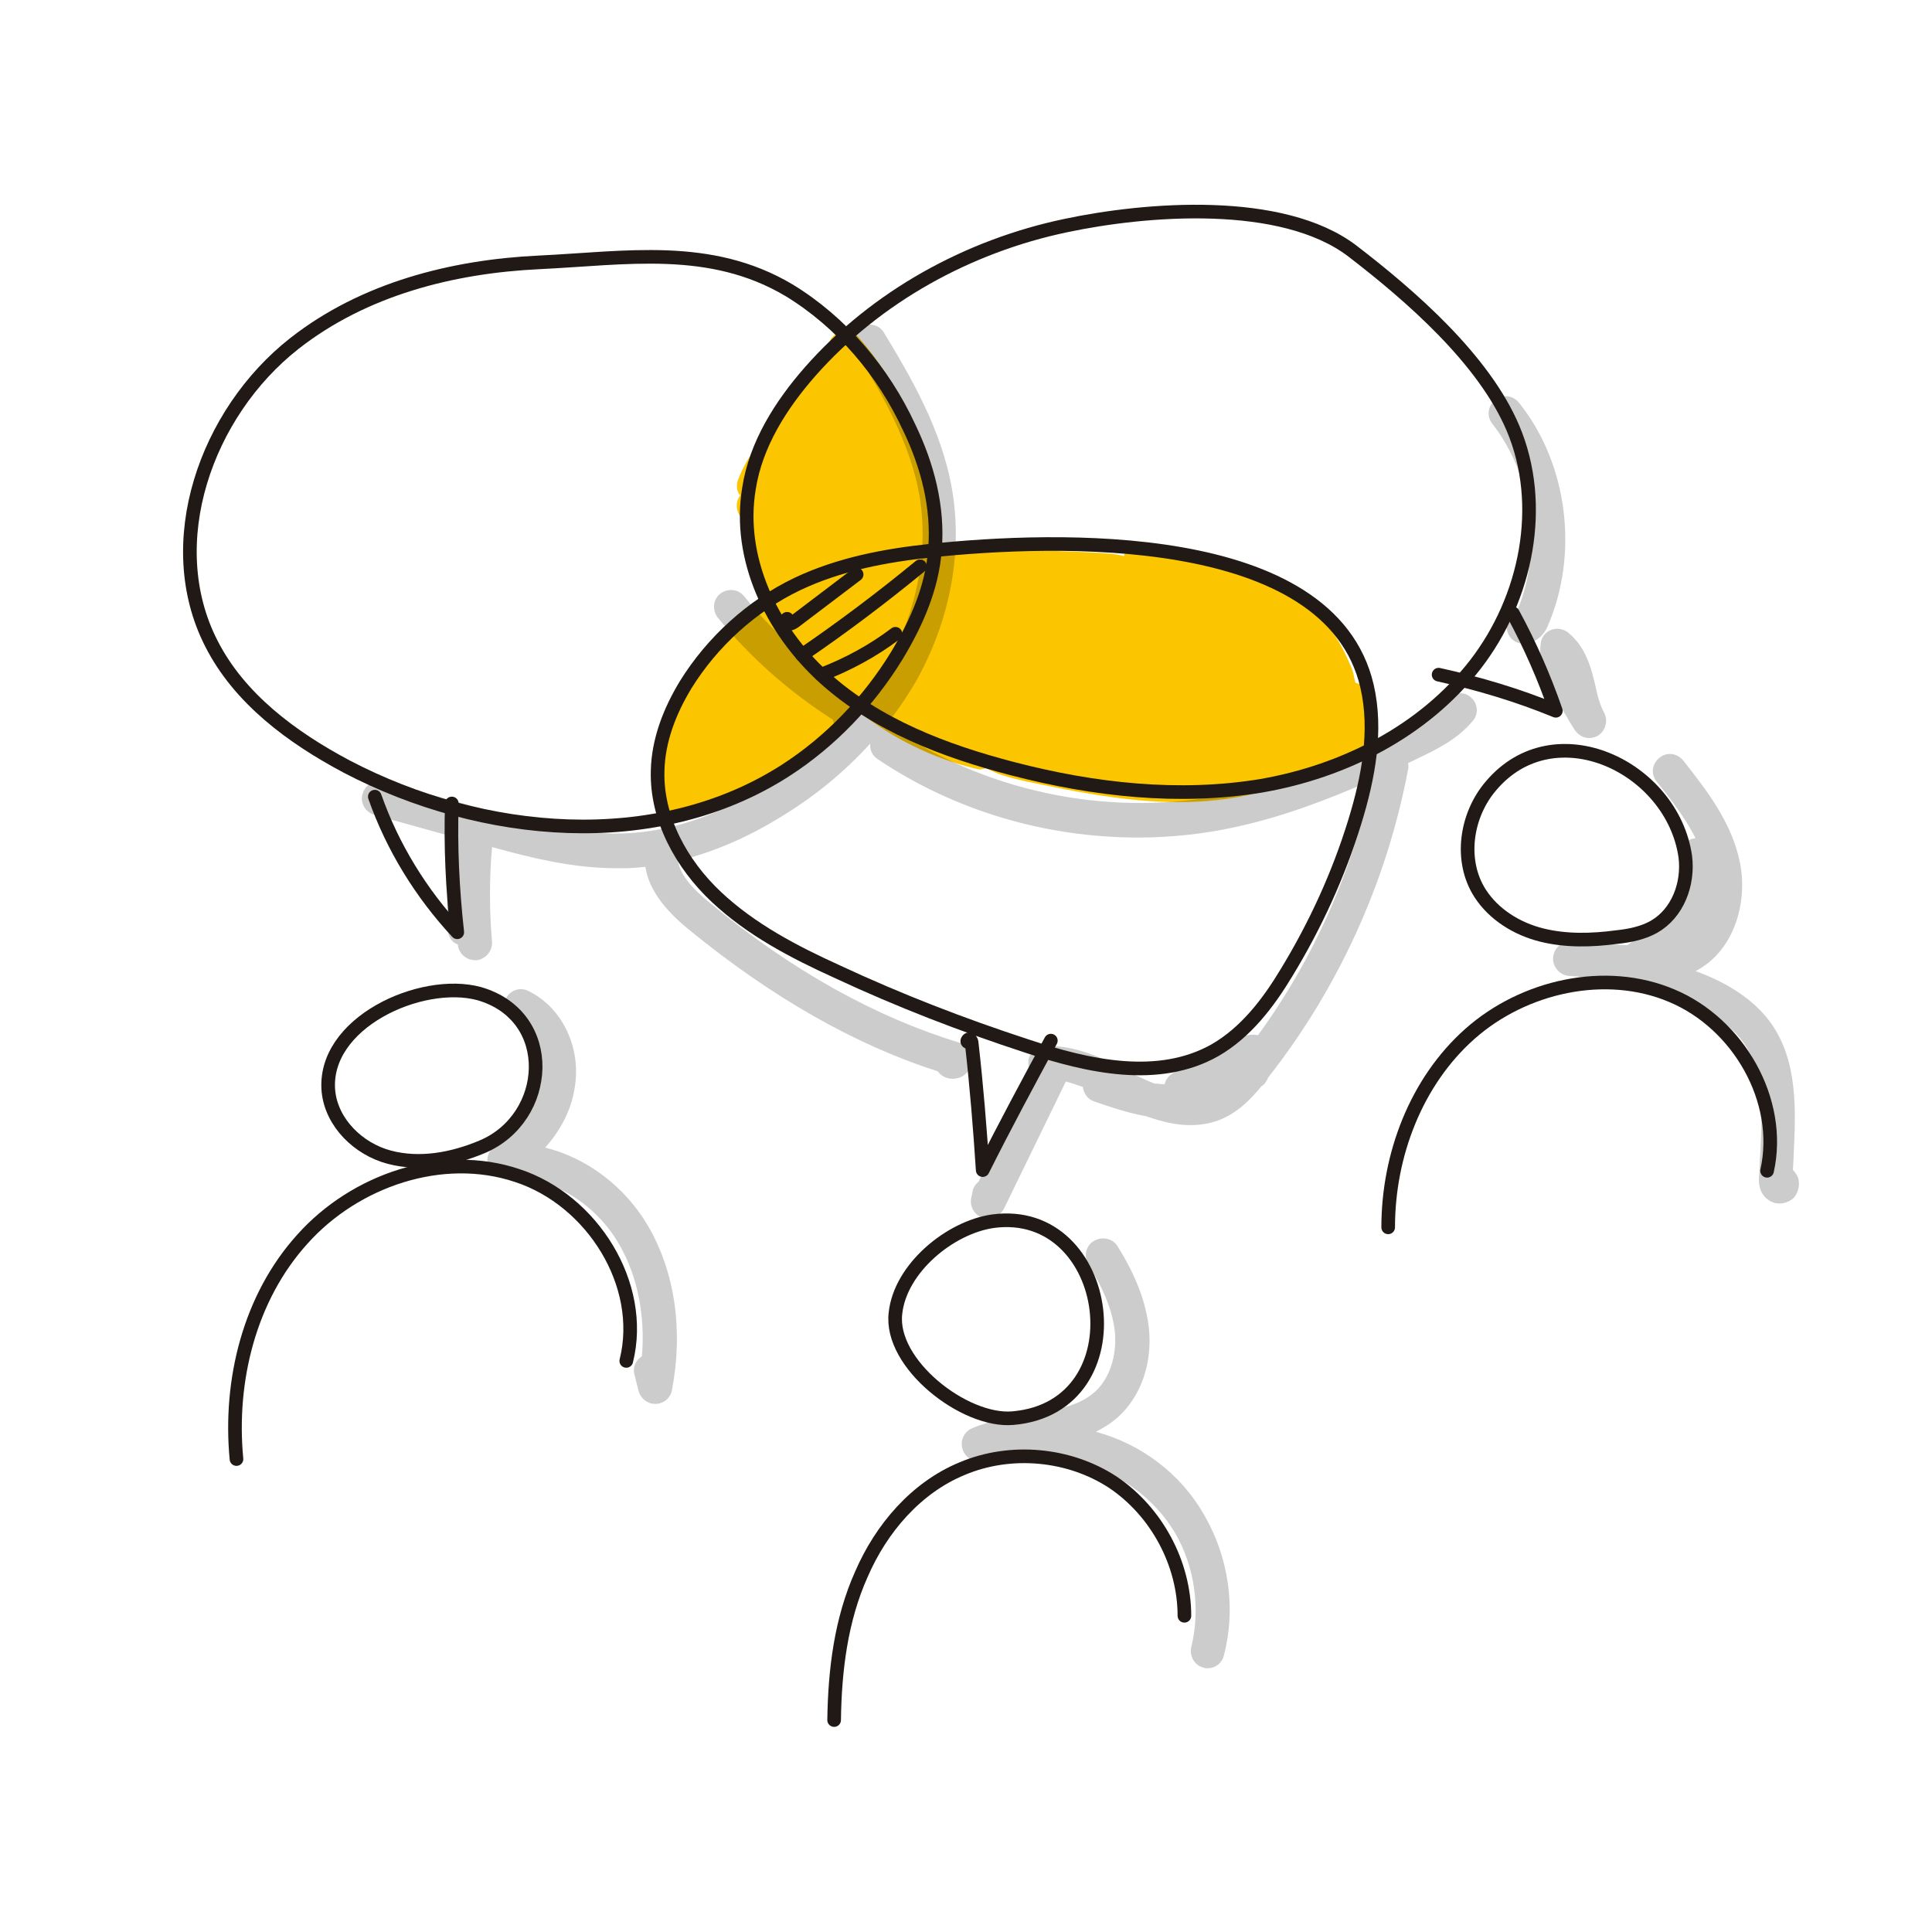 <?xml version="1.0" encoding="utf-8"?>
<!-- Generator: Adobe Illustrator 21.0.0, SVG Export Plug-In . SVG Version: 6.00 Build 0)  -->
<svg version="1.1" xmlns="http://www.w3.org/2000/svg" xmlns:xlink="http://www.w3.org/1999/xlink" x="0px" y="0px"
	 viewBox="0 0 283.5 283.5" style="enable-background:new 0 0 283.5 283.5;" xml:space="preserve">
<style type="text/css">
	.st0{fill:#FBC600;}
	.st1{opacity:0.2;}
	.st2{fill:none;stroke:#211915;stroke-width:2;stroke-linecap:round;stroke-linejoin:round;stroke-miterlimit:10;}
	.st3{fill:none;stroke:#211915;stroke-width:2;stroke-linecap:round;stroke-linejoin:round;}
	.st4{fill:none;stroke:#211915;stroke-width:2;stroke-linecap:round;stroke-linejoin:round;stroke-dasharray:2.281,7.985;}
	.st5{fill:none;stroke:#211915;stroke-width:2;stroke-linecap:round;stroke-linejoin:round;stroke-dasharray:1.945,6.806;}
	
		.st6{fill:none;stroke:#211915;stroke-width:2;stroke-linecap:round;stroke-linejoin:round;stroke-miterlimit:10;stroke-dasharray:2.237,7.83;}
	
		.st7{fill:none;stroke:#211915;stroke-width:2;stroke-linecap:round;stroke-linejoin:round;stroke-miterlimit:10;stroke-dasharray:2.121,7.422;}
</style>
<g id="Capa_3">
	<path class="st0" d="M200.9,102.1c-0.2-1-1-1.7-2-1.9c-0.1-0.3-0.1-0.5-0.2-0.8c-0.1-0.8-0.4-1.5-0.6-1.9c-1.2-2.9-2.7-5.2-4.4-7.1
		c-1.6-1.6-3.4-2.9-5.4-3.6c-0.4-0.2-0.9-0.5-1.3-0.7c-6.1-3-12.6-5.1-19.4-6.1c-1.2-0.2-2.3,0.5-2.7,1.6c-1.4-0.4-2.9-0.4-4-0.5
		c-7.8-0.4-15.7-0.5-23.5-0.3c0.1-3.9-0.4-7.8-1.3-11.5c0-0.1,0-0.1,0-0.2c0.1-0.7-0.1-1.4-0.6-2c-1.9-6.5-5.1-12.6-9.6-17.7
		c-0.9-1-2.5-1.1-3.5-0.2c-0.8,0.7-1,1.7-0.7,2.6c-0.1,0.1-0.2,0.2-0.4,0.3c-0.3,0.2-0.6,0.5-0.8,0.9c-3.3,3.5-6.2,7.3-8.7,11.3
		c-0.1,0.1-0.1,0.3-0.2,0.4c-1.3,1.7-2.5,3.6-3.3,5.7c-0.3,0.8-0.2,1.7,0.3,2.3l0,0c-0.8,1.1-0.6,2.7,0.5,3.5
		c0.1,0.1,0.3,0.2,0.5,0.3c0.1,0.6,0.4,1.2,0.9,1.7c0.1,0,0.1,0.1,0.2,0.1c-0.2,0.2-0.3,0.5-0.4,0.8c-0.4,0.6-0.6,1.3-0.4,2
		c0,0,0,0.1,0,0.1c-0.1,0.8,0,1.5,0.1,1.8c0.4,1.7,1,3.4,1.8,5c-0.2,0.1-0.3,0.2-0.5,0.3c-3.2,2.7-6.1,5.8-8.6,9.3
		c-1.1,1.5-2.3,3.4-3,5.5c-1.1,0.3-1.9,1.3-1.9,2.5c0,0.7,0,1.5-0.1,2.2c-0.8,0.3-1.5,1-1.6,2c-0.4,2.9-0.4,5.8,0.1,8.7
		c0.2,1.2,1.3,2.1,2.5,2.1c0.1,0,0.2,0,0.4,0c0.1,0,0.2,0,0.3-0.1c0.1,0,0.1,0,0.2,0c1,0,1.8-0.4,2.2-0.6c0.6-0.3,1.3-0.7,1.9-1.1
		c0.3,0.1,0.6,0.2,0.9,0.2c0.4,0,0.8-0.1,1.2-0.3l7.8-4c2.1-1.1,4.4-2.3,6.4-4.1c1.8-1.7,3.1-3.7,4.4-5.6c0.1-0.2,0.3-0.4,0.4-0.6
		c0.2,0,0.4,0.1,0.5,0.1c0.2,0,0.4,0,0.7-0.1c5,4,11,6.9,17.2,8.4c0.2,0,0.4,0.1,0.6,0.1c0.3,0,0.6-0.1,0.9-0.2
		c1.9,1.1,4,1.5,5.6,1.9c7.1,1.5,14.9,3.1,22.7,3.1c3.8,0,7.6-0.4,11.3-1.3c0.9-0.2,1.5-0.8,1.8-1.6c3-0.5,6-1.2,9-2.3
		c0.7-0.3,1.2-0.8,1.4-1.4c0.2,0.1,0.3,0.2,0.5,0.3c0.3,0.1,0.6,0.2,1,0.2c1,0,1.9-0.6,2.3-1.5C201.2,107.5,201.5,104.7,200.9,102.1
		z"/>
</g>
<g id="Capa_2">
	<g class="st1">
		<path d="M80,168.4c2.3-2.6,3.8-5.5,4.3-8.6c1.1-6-1.8-12-6.8-14.4c-1.2-0.6-2.7-0.1-3.3,1.2c-0.6,1.2-0.1,2.7,1.2,3.3
			c2.9,1.4,4.6,5.3,4,9c-0.6,3.4-3.1,6.8-6.8,9.3c-0.9,0.6-1.3,1.8-1,2.9c0.4,1.1,1.4,1.8,2.5,1.7c6.3-0.4,13.1,3.5,16.7,9.7
			c2.7,4.6,3.9,10.4,3.4,16.5c-0.9,0.6-1.4,1.6-1.1,2.7l0.6,2.4c0.3,1.1,1.3,1.9,2.4,1.9c0,0,0,0,0.1,0c1.2,0,2.2-0.9,2.4-2
			c1.7-8.9,0.4-17.4-3.5-24.1C91.7,174.1,86.1,169.9,80,168.4z"/>
		<path d="M160.8,210.1c1.2-0.6,2.3-1.3,3.3-2.2c3.3-3,5-7.8,4.5-12.9c-0.4-3.8-1.9-7.8-4.6-12.1c-0.7-1.2-2.3-1.5-3.5-0.8
			c-1.2,0.7-1.5,2.3-0.8,3.5c2.3,3.6,3.6,6.9,3.9,9.9c0.3,3.5-0.8,6.8-2.9,8.7c-2.4,2.2-5.9,2.7-9.6,3.3c-2.8,0.5-5.7,0.9-8.5,2.1
			c-1.1,0.5-1.7,1.7-1.4,2.9s1.4,2,2.6,1.9c5-0.4,10.2-0.8,15,0.4c5.6,1.4,10.7,5.2,13.6,10.1c2.9,4.9,3.8,11.2,2.4,16.8
			c-0.3,1.3,0.5,2.7,1.8,3c0.2,0.1,0.4,0.1,0.6,0.1c1.1,0,2.1-0.7,2.4-1.9c1.8-6.9,0.7-14.4-2.9-20.6
			C173.3,216.3,167.5,211.9,160.8,210.1z"/>
		<path d="M263.8,172.7c-0.2-0.4-0.4-0.7-0.7-1c0-0.7,0.1-1.4,0.1-2.2c0.3-6.5,0.7-13.9-3.5-19.6c-2.9-3.9-7.4-6.1-10.6-7.3
			c-0.1,0-0.2-0.1-0.3-0.1c5.8-3,7.7-10.3,6.5-16c-1.2-5.9-5-10.7-8.3-14.9c-0.9-1.1-2.4-1.3-3.5-0.4c-1.1,0.9-1.3,2.4-0.4,3.5
			c2,2.5,4.2,5.3,5.7,8.3c-1.3,0.1-2.4,1.2-2.3,2.6c0.1,2.3-0.2,4.5-0.9,6.7c-0.4,1.5-0.9,2.5-1.6,3.1c-0.5,0.5-1.3,1-2.2,1.4
			c-1,0.5-2,1.1-3,1.9l-8.3-0.5c-1.4-0.1-2.5,1-2.6,2.3c-0.1,1.4,1,2.6,2.3,2.7c5.8,0.4,11.6,1.7,17,3.9c4.2,1.7,6.8,3.4,8.5,5.7
			c3.2,4.3,2.9,10.2,2.6,16.4c-0.1,1.2-0.1,2.5-0.2,3.7c-0.1,2.4,1.4,3.3,2,3.5c0.4,0.2,0.7,0.2,1.1,0.2c0.7,0,1.4-0.3,2-0.8
			C263.9,175,264.2,173.7,263.8,172.7z"/>
		<path d="M212.4,102.6c-1.7,2-4.4,3.3-6.8,4.4c-8.5,3.9-16.8,7.6-25.5,9.5c-16.4,3.5-34.6,0-48.5-9.3c-0.6-0.4-1.3-0.5-2-0.3
			c1.8-2.2,3.4-4.5,4.8-6.9c5-8.9,6.9-18.9,5.3-28.2c-1.5-8.7-6-16.4-10-23c-0.7-1.2-2.3-1.5-3.4-0.8c-1.2,0.7-1.5,2.3-0.8,3.4
			c3.8,6.2,8,13.4,9.4,21.2c1.4,8.2-0.3,17-4.7,24.9c-1,1.8-2.2,3.5-3.5,5.2c-0.3-0.3-0.6-0.5-0.8-0.6c-6.4-3.9-12-8.8-16.7-14.6
			c-0.9-1.1-2.4-1.2-3.5-0.4c-1.1,0.9-1.2,2.4-0.4,3.5c4.8,5.9,10.5,10.9,16.9,15c0.1,0.5,0.3,0.9,0.7,1.3c-3.2,3.3-7,6.3-11.2,8.8
			c-6.9,4.2-13.7,6.4-20.3,6.6c-6.6,0.2-13.1-1.6-19.5-3.3l-15.6-4.3c-1.3-0.4-2.7,0.4-3.1,1.8c-0.4,1.3,0.4,2.7,1.8,3.1l11.5,3.2
			c-0.8,4.5-1,9.2-0.8,13.7c0.1,1,0.6,1.8,1.5,2.1l0,0.2c0.2,1.2,1.3,2.1,2.5,2.1c0.1,0,0.2,0,0.3,0c1.3-0.2,2.3-1.4,2.2-2.7
			c-0.4-4.6-0.4-9.3,0-13.9c5.8,1.6,11.9,3.1,18.2,3.1c0.4,0,0.9,0,1.3,0c1,0,2-0.1,3-0.2c0.6,4,3.9,7.2,6.5,9.3
			c12,9.8,24.2,16.8,36.4,20.7c0.5,0.7,1.3,1.1,2.2,1.1c0.4,0,0.9-0.1,1.3-0.3c1.3-0.7,1.9-2.3,1.3-3.6c-0.3-0.7-0.9-1.2-1.6-1.4
			c-12.2-3.7-24.5-10.5-36.5-20.4c-3-2.4-4.5-4.4-4.8-6.2c0,0,0.1-0.1,0.1-0.1c4.8-1.2,9.7-3.2,14.6-6.2c5.2-3.1,9.7-6.8,13.5-11
			c-0.1,0.9,0.3,1.8,1.1,2.3c11.3,7.6,24.7,11.5,38.2,11.5c4.7,0,9.5-0.5,14.1-1.5c7-1.5,13.6-4,20.2-6.9
			c-2.9,13.5-8.6,26.3-16.7,37.4c-0.5-0.1-1-0.1-1.5,0c-4.1,1.3-7.8,3.3-11.3,5.8c-0.5,0.4-0.8,0.9-0.9,1.4c-0.5,0-1-0.1-1.5-0.1
			c-0.8-0.3-1.6-0.7-2.5-1.1c-0.5-0.2-1-0.5-1.5-0.8c-3.6-1.8-7.6-3.8-12.1-3.6c-1.4,0.1-2.5,1.2-2.4,2.6c0,0.5,0.2,0.9,0.4,1.3
			c0,0.1-0.1,0.2-0.1,0.4l-7.6,15.6c-0.5,0.4-0.8,0.9-0.9,1.5l-0.2,1c-0.2,1.2,0.5,2.4,1.7,2.8c0.3,0.1,0.5,0.1,0.8,0.1
			c0.9,0,1.8-0.5,2.3-1.4l9.1-18.7c0.8,0.2,1.6,0.5,2.5,0.8c0.1,0.9,0.7,1.8,1.6,2.1c2.3,0.8,4.9,1.7,7.7,2.2
			c2.3,0.8,4.4,1.3,6.4,1.3c1.8,0,3.4-0.3,4.9-1c2.4-1.1,4.1-2.9,5.6-4.7c0.5-0.3,0.8-0.8,1-1.3c10.3-13.1,17.4-28.7,20.5-45.1
			c0.1-0.3,0.1-0.7,0-1c0.3-0.2,0.7-0.3,1-0.5c2.7-1.3,6.1-2.8,8.5-5.7c0.9-1,0.8-2.6-0.3-3.5C214.8,101.4,213.3,101.6,212.4,102.6z
			"/>
		<path d="M227.1,91.9c4.6-10.6,3-23.8-4.2-32.8c-0.9-1.1-2.4-1.3-3.5-0.4c-1.1,0.9-1.3,2.4-0.4,3.5c5.9,7.6,7.4,18.5,3.6,27.5
			c-0.7,0.3-1.3,1-1.5,1.8c-0.2,1.4,0.7,2.7,2,2.9c0.2,0,0.4,0,0.6,0C224.9,94.4,226.3,93.7,227.1,91.9z"/>
		<path d="M231,107C231,107,231,107,231,107c0.5,0.8,1.3,1.3,2.2,1.3c0.4,0,0.8-0.1,1.2-0.3c1.2-0.7,1.6-2.2,1-3.4
			c-0.6-1.1-1-2.5-1.3-4c-0.6-2.6-1.4-5.6-3.9-7.7c-0.7-0.6-1.6-0.8-2.5-0.5c-0.9,0.3-1.5,1.1-1.6,1.9c-0.6,3.8,1.8,7.7,3.7,10.7
			C230.2,105.7,230.6,106.4,231,107z"/>
	</g>
</g>
<g id="Capa_1">
	<path class="st2" d="M43.2,50.4c-13,10.2-19.7,29.3-12.2,44c4.1,8.1,11.8,13.8,19.9,18.1c19.9,10.4,45.4,12.7,64.3,0.6
		c6.7-4.3,12.3-10.2,16.4-16.9c2.9-4.8,5.2-10,5.6-15.6c0.5-6.2-1.1-12.3-3.8-17.9c-3.8-8.2-9.9-15.4-17.6-20.1
		c-11.6-6.9-24-4.7-36.7-4.1C66.4,39.1,53.4,42.4,43.2,50.4z"/>
	<path class="st2" d="M55,116.9c2.6,7.4,6.8,14.2,12.1,19.9c-0.7-6.3-1-12.6-0.8-18.9"/>
	<path class="st2" d="M218.8,115.3c-3.7,4.3-4.7,11-1.6,15.8c2,3.1,5.4,5.2,9,6.1s7.4,0.8,11.1,0.3c1.9-0.2,3.8-0.6,5.4-1.5
		c3.5-2,5.1-6.3,4.6-10.3C245.4,112.5,228.1,104.3,218.8,115.3z"/>
	<path class="st2" d="M203.7,180.1c0-10.6,4.1-21.4,12-28.4c7.9-7,19.9-9.7,29.6-5.6c9.8,4.1,16.3,15.4,14,25.7"/>
	<path class="st2" d="M122.4,252.4c0.1-7.3,1-14.7,4-21.4c2.9-6.7,8-12.7,14.8-15.5c7.1-3,15.7-2.2,22.1,2
		c6.4,4.3,10.5,11.9,10.5,19.6"/>
	<path class="st2" d="M48.2,160.2c0.5,4.6,4.4,8.4,8.9,9.6c4.5,1.2,9.3,0.3,13.6-1.5c10.1-4.2,11.1-19.2-0.4-22.5
		C61.8,143.5,47.2,150.1,48.2,160.2z"/>
	<path class="st2" d="M34.7,214.1c-1.1-11.5,1.9-23.7,9.7-32.3c7.7-8.6,20.5-13,31.5-9.3c11,3.6,18.8,16,16,27.2"/>
	<path class="st2" d="M156.4,33.1c-14.3,3-27.8,10.4-37.5,21.4c-4.3,4.9-8,10.7-9,17.2c-1.7,10.2,3.3,20.7,11,27.7
		s17.7,10.8,27.7,13.4c11.9,3.1,24.4,4.5,36.5,2.5c12.1-2.1,23.8-8,31.4-17.8c7.5-9.7,10.3-23.4,5.5-34.7c-4.3-10.1-15-19.4-23.6-26
		C188.1,29,168.2,30.6,156.4,33.1z"/>
	<path class="st2" d="M222,90c2.5,4.6,4.6,9.4,6.3,14.3c-5.6-2.3-11.3-4-17.2-5.3"/>
	<path class="st2" d="M136.6,80.8c-6.7,0.7-13.5,2-19.6,4.9c-6.7,3.2-12.5,8.5-16.4,14.8c-2.3,3.8-4,8.1-4.1,12.6
		c-0.2,7,3.5,13.7,8.6,18.5c5.1,4.8,11.4,8.1,17.8,11c9,4.2,18.3,7.8,27.8,10.9c9,3,19.3,5.3,27.6,0.6c4.5-2.6,7.8-6.9,10.5-11.4
		c4.2-6.9,7.6-14.3,10-22.1c2-6.5,3.3-13.4,1.8-19.9C195.2,77.4,154.6,78.9,136.6,80.8z"/>
	<path class="st2" d="M115.5,90.8c-0.3,0.1-0.1,0.6,0.2,0.7c0.3,0.1,0.6-0.1,0.9-0.3c3-2.3,6.1-4.6,9.1-6.9"/>
	<path class="st2" d="M117.7,96.1c6-4.1,11.7-8.4,17.3-13"/>
	<path class="st2" d="M120.5,99c3.9-1.5,7.6-3.5,10.9-6"/>
	<path class="st2" d="M142,152.9c-0.2-0.1,0.1-0.5,0.3-0.4c0.2,0.1,0.3,0.4,0.3,0.7c0.7,6.2,1.2,12.3,1.6,18.5
		c3.2-6.4,6.6-12.7,10-19"/>
	<path class="st2" d="M148.6,208.1c18.9-1.6,14.8-31.3-2.9-28.9c-6.3,0.9-13.6,6.9-14.3,13.5C130.5,200.1,141.5,208.7,148.6,208.1z"
		/>
</g>
</svg>
